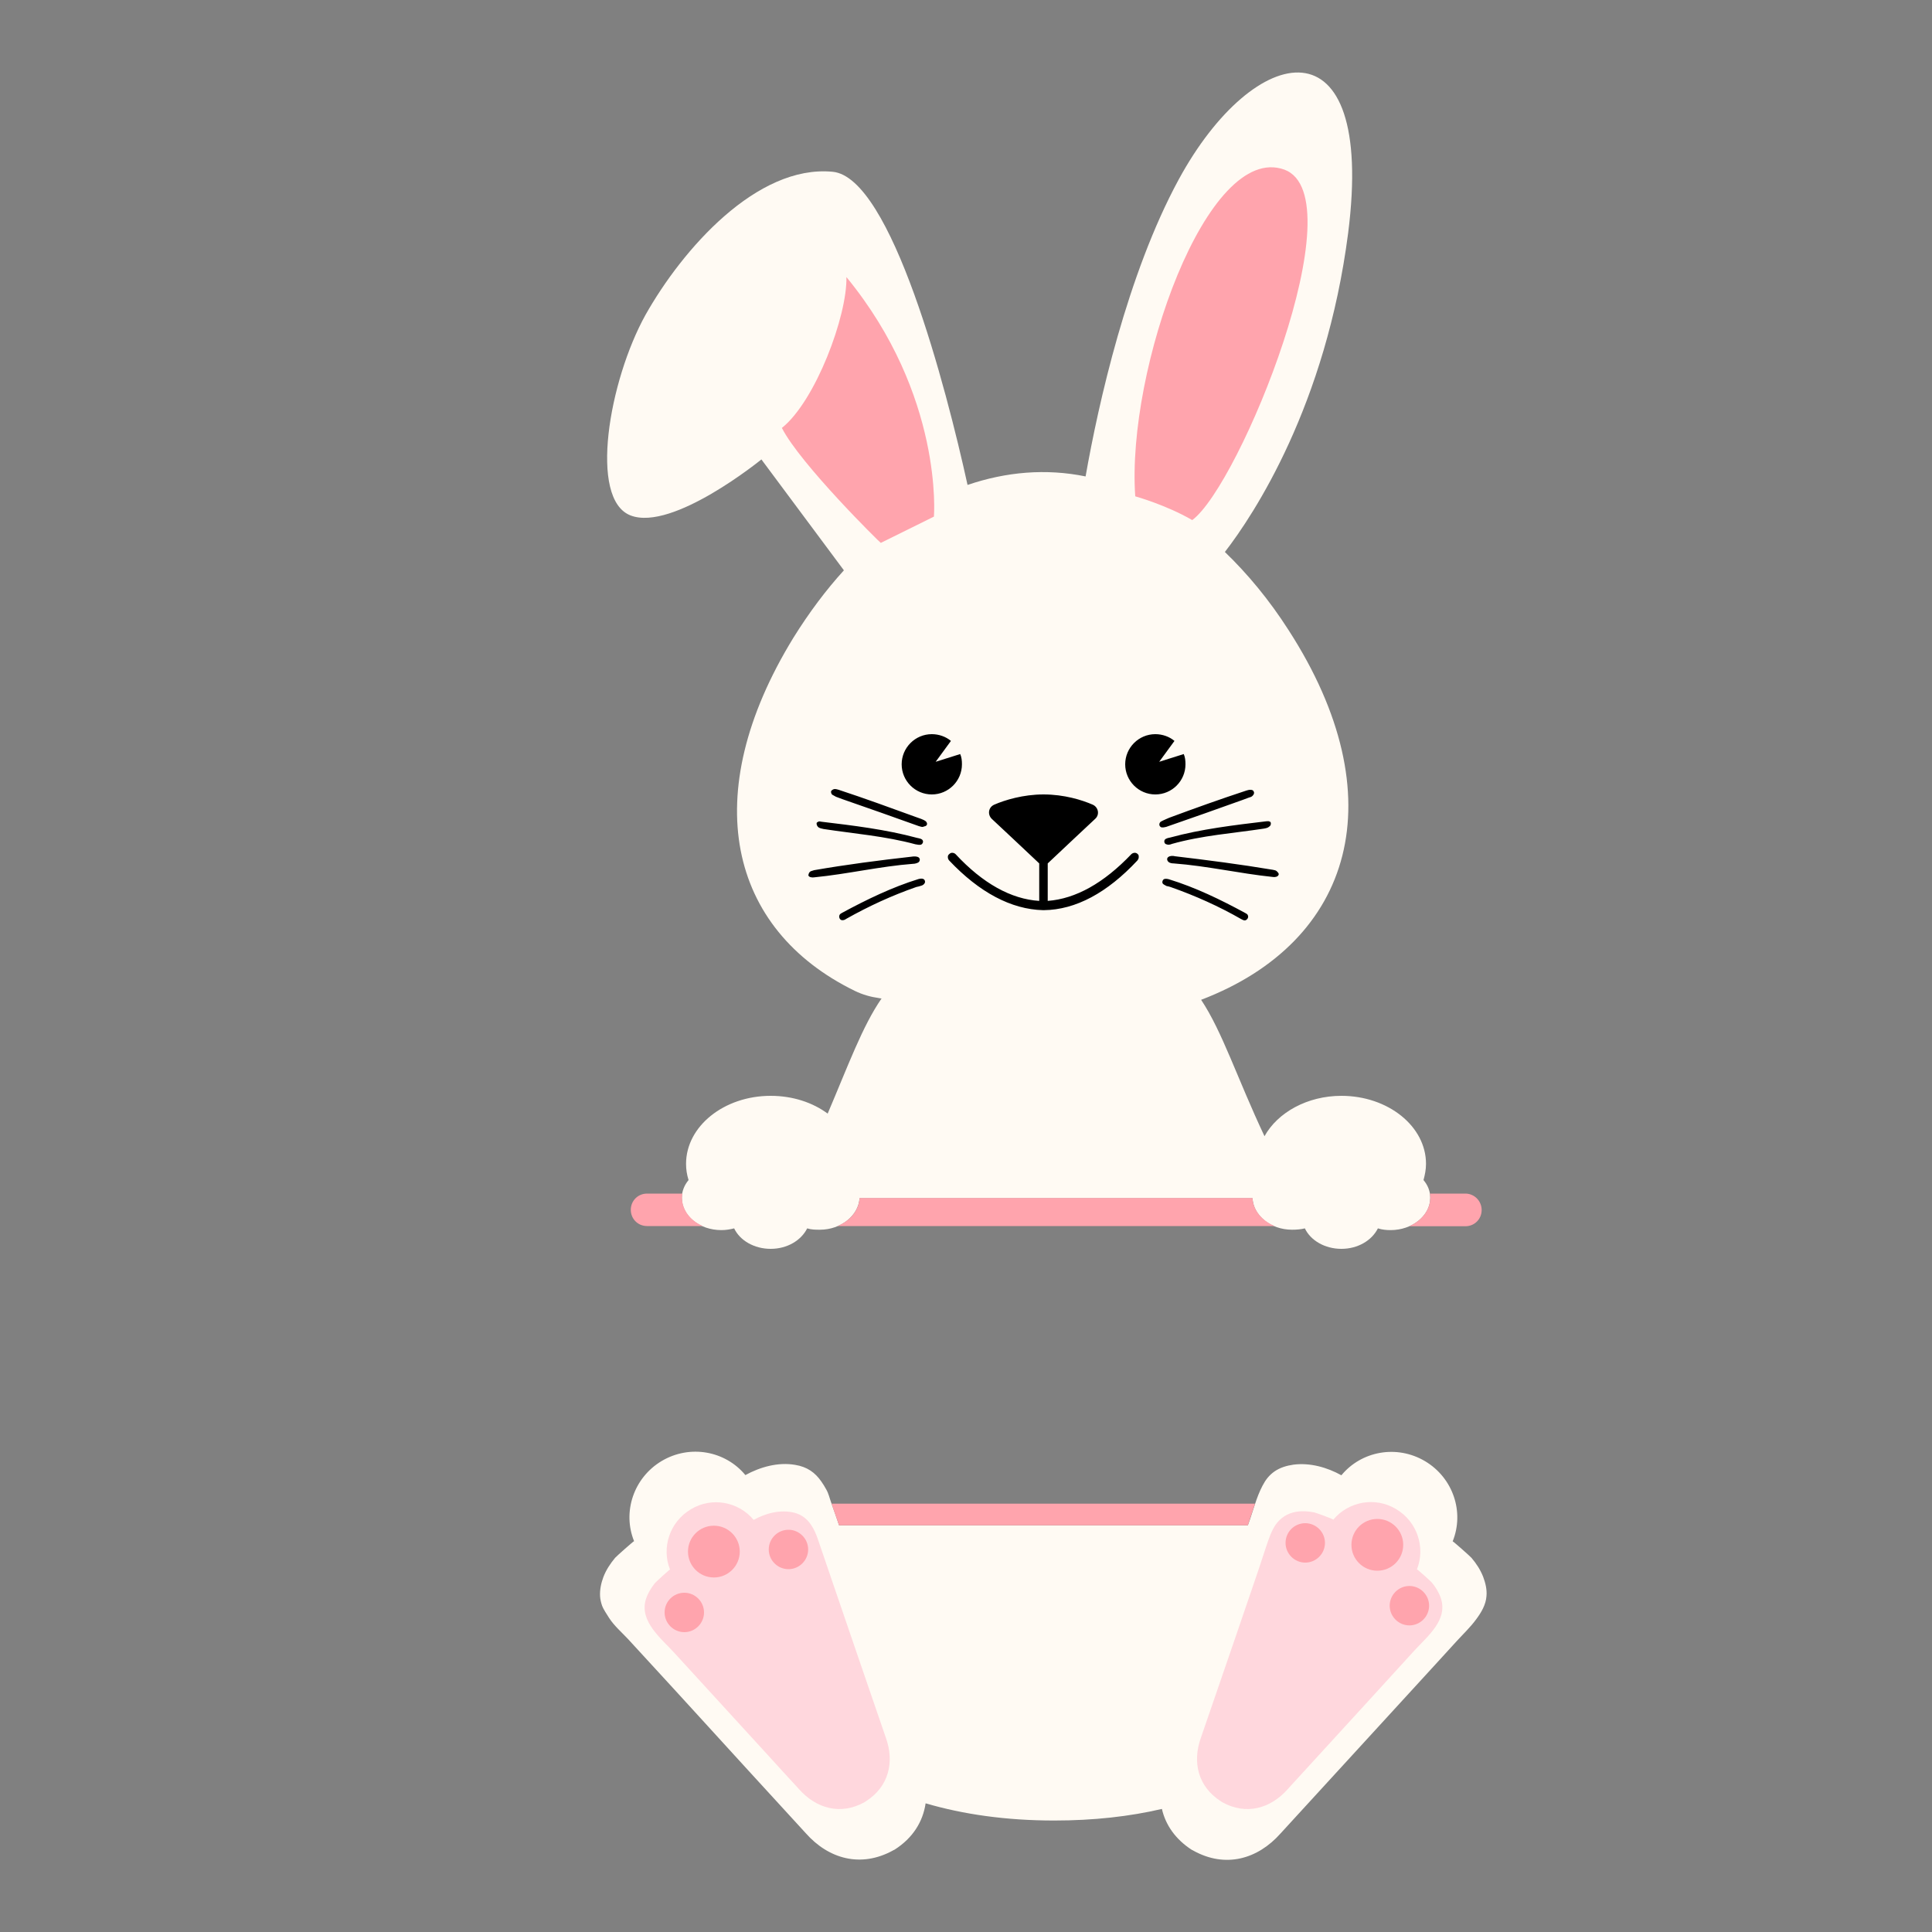 <?xml version="1.0" encoding="utf-8"?>
<!-- Generator: Adobe Illustrator 23.0.1, SVG Export Plug-In . SVG Version: 6.00 Build 0)  -->
<svg version="1.1" id="Layer_1" xmlns="http://www.w3.org/2000/svg" xmlns:xlink="http://www.w3.org/1999/xlink" x="0px" y="0px"
	 width="1000px" height="1000px" viewBox="0 0 1000 1000" style="enable-background:new 0 0 1000 1000;" xml:space="preserve">
<rect x="0" y="0" width="1000" height="1000" fill="#808080" stroke="none"/>
<style type="text/css">
	.st0{fill:#FFFAF3;}
	.st1{fill:#FFA4AD;}
	.st2{fill:#FFD7DD;}
</style>
<g>
	<path class="st0" d="M767.7,816.2c-1.4-3.6-3.6-7-6.1-9.9c-0.8-0.9-9.6-8.7-9.7-8.5c6.1-15.1,0.3-32.8-14.3-41.5
		c-14.7-8.7-33-5.2-43.3,7.3c-7.4-4.1-16.2-6.6-24.8-5.5c-3.5,0.5-6.9,1.5-9.8,3.5c-1.3,0.9-2.5,2-3.5,3.2c-0.5,0.6-1,1.3-1.4,1.9
		c-3.7,5.9-5.5,12.9-7.7,19.4c-0.4,1.1-0.8,2.3-1.2,3.4H434.3c-1.3-3.9-2.7-7.9-4.1-11.8c-0.8-2.2-1.3-4.6-2.5-6.7
		c-0.8-1.5-1.7-2.9-2.6-4.2c-3.2-4.6-7.3-7.6-13.6-8.6c-8.8-1.5-18,1.1-25.7,5.3c-10.3-12.5-28.6-16-43.3-7.3
		c-14.6,8.7-20.4,26.5-14.3,41.5c-0.1-0.2-9,7.7-9.8,8.6c-2.5,3-4.7,6.3-6.1,10c-1.2,3.2-1.9,6.6-1.7,10c0.1,1.6,0.5,3.2,1,4.7
		c0.8,2.2,2.5,4.5,3.7,6.5c2.5,3.9,6.5,7.4,9.7,10.8c3.8,4.1,7.5,8.2,11.3,12.3c8.4,9.1,16.7,18.2,25.1,27.4
		c8.7,9.6,17.5,19.1,26.2,28.7c6.9,7.6,13.9,15.1,20.8,22.7c2.9,3.2,5.8,6.3,8.7,9.5c11.8,13.3,28.5,18,45.1,8.9
		c0.1-0.1,0.2-0.2,0.4-0.2c0.1-0.1,0.2-0.1,0.4-0.2c9.6-6.1,14.7-14.6,16.1-24c19.5,5.7,41.6,8.9,66.6,8.9c20.4,0,39-2.1,55.7-6
		c1.9,8.3,7,15.7,15.5,21.2c0.2,0.1,0.3,0.1,0.4,0.2c0.2,0,0.3,0.1,0.4,0.2c16.6,9.2,33.3,4.4,45.1-8.9c2.9-3.2,5.8-6.3,8.7-9.5
		c6.9-7.6,13.9-15.1,20.8-22.7c8.8-9.6,17.5-19.1,26.3-28.7c8.4-9.1,16.7-18.3,25.1-27.4c3.5-3.8,7-7.7,10.5-11.5
		c3.3-3.6,7-7.1,9.9-11.1c2.6-3.5,5-7.5,5.3-12C769.7,822.8,768.9,819.4,767.7,816.2z"/>
	<path class="st1" d="M647,786.1c0.9-2.6,1.7-5.2,2.6-7.8H430.4c1.3,3.7,2.6,7.5,3.9,11.2h211.6C646.3,788.3,646.6,787.2,647,786.1z
		"/>
	<path class="st2" d="M660.4,789c2.5-3.4,5.9-5.7,10.5-6.5c3.1-0.5,6.2-0.3,9.3,0.3c0.9,0.2,10.1,3.5,9.9,3.8
		c7.8-9.4,21.6-12.1,32.5-5.5c11,6.5,15.3,19.9,10.8,31.2c0.1-0.2,7.1,6.1,7.7,6.8c2,2.4,3.7,5.2,4.7,8.2c3.7,11.2-6.9,19.6-13.7,27
		c-7.6,8.4-15.3,16.7-22.9,25.1c-8.2,9-16.5,18-24.7,27c-5.4,5.9-10.8,11.8-16.2,17.7c-0.6,0.7-1.2,1.3-1.8,2
		c-8.9,10-21.5,13.6-33.9,6.7c-0.1-0.1-0.2-0.1-0.3-0.2c-0.1-0.1-0.2-0.1-0.3-0.2c-12.1-7.7-14.9-20.5-10.4-33
		c1.8-5.1,3.5-10.3,5.3-15.4c4-11.5,7.9-23.1,11.9-34.6c4.1-12.1,8.3-24.2,12.4-36.3c1.4-4.1,2.7-8.3,4.1-12.4
		C656.6,796.9,658,792.4,660.4,789z"/>
	<path class="st1" d="M712.9,786.2c7.4,0,13.4,6,13.4,13.4c0,7.4-6,13.4-13.4,13.4c-7.4,0-13.4-6-13.4-13.4
		C699.5,792.2,705.5,786.2,712.9,786.2z M675.6,788.4c5.6,0,10.2,4.6,10.2,10.2c0,5.6-4.6,10.2-10.2,10.2s-10.2-4.6-10.2-10.2
		C665.4,792.9,670,788.4,675.6,788.4z M729.5,820.9c5.6,0,10.2,4.6,10.2,10.2c0,5.6-4.6,10.2-10.2,10.2c-5.6,0-10.2-4.6-10.2-10.2
		C719.3,825.5,723.9,820.9,729.5,820.9z"/>
	<path class="st2" d="M419.7,789.1c-2-2.9-4.7-5.1-8.5-6.1c-7.1-1.8-14.9,0.2-21.1,3.7c-7.8-9.4-21.6-12.1-32.5-5.5
		c-11,6.5-15.3,19.9-10.8,31.2c-0.1-0.2-7.2,6.3-7.8,7c-2,2.5-3.7,5.3-4.7,8.4c-3.5,11.4,8,20.3,14.9,27.9
		c7.9,8.6,15.8,17.3,23.7,25.9c8.2,9,16.5,18,24.7,27c5,5.5,10,11,15,16.4c0.3,0.4,0.7,0.7,1,1.1c8.9,10,21.5,13.6,33.9,6.7
		c0.1-0.1,0.2-0.1,0.3-0.2s0.2-0.1,0.3-0.2c12.1-7.7,14.9-20.5,10.4-33c-1.5-4.4-3-8.7-4.5-13.1c-3.5-10.1-6.9-20.2-10.4-30.3
		c-3.9-11.4-7.8-22.8-11.7-34.2c-2.8-8.3-5.7-16.6-8.5-24.9C422.5,794.2,421.3,791.4,419.7,789.1z"/>
	<path class="st1" d="M369.5,789.7c7.4,0,13.4,6,13.4,13.4s-6,13.4-13.4,13.4c-7.4,0-13.4-6-13.4-13.4S362.1,789.7,369.5,789.7z
		 M408.1,791.8c5.6,0,10.2,4.6,10.2,10.2s-4.6,10.2-10.2,10.2s-10.2-4.6-10.2-10.2S402.5,791.8,408.1,791.8z M354.2,824.4
		c5.6,0,10.2,4.6,10.2,10.2c0,5.6-4.6,10.2-10.2,10.2c-5.6,0-10.2-4.6-10.2-10.2C344,828.9,348.6,824.4,354.2,824.4z"/>
	<path class="st0" d="M326.4,266.8c21.8,8.4,67.7-29,67.7-29l42.7,57.4c-9.2,10.1-18,21.8-26.2,35c-49.8,81.3-33.5,150.8,31.9,182.7
		c3.9,1.9,8.1,3.1,12.4,3.7c0.5,0.1,1,0.2,1.4,0.2c-9.9,14.3-17.2,34.5-27.9,59.6c-7.7-5.7-18-9.2-29.5-9.2
		c-24.2,0-43.8,15.8-43.8,35.2c0,2.9,0.4,5.5,1.3,8.4c-2.2,2.6-3.5,5.9-3.5,9.2c0,9.2,9,16.7,20.5,16.7c2.4,0,4.6-0.4,6.6-0.9
		c2.9,6.2,10.3,10.6,18.9,10.6s15.8-4.4,18.9-10.6c2.2,0.7,4.4,0.7,6.6,0.7c11,0,20-7.5,20.5-16.3h203.4c0.4,8.8,9.2,16.3,20.5,16.3
		c2.4,0,4.6-0.2,6.6-0.7c2.9,6.2,10.3,10.6,18.9,10.6s15.8-4.4,18.9-10.6c2.2,0.7,4.4,0.9,6.6,0.9c11.2,0,20.5-7.5,20.5-16.7
		c0-3.5-1.3-6.6-3.5-9.2c0.7-2.6,1.3-5.3,1.3-8.4c0-19.4-19.6-35.2-43.8-35.2c-17.6,0-33,8.6-39.8,20.9
		c-14.1-29.9-21.8-54.1-32.8-70.6c78.9-30.1,100.9-105.1,45.3-191.3c-10.1-15.8-21.3-29.2-33-40.5c15-19.4,52.3-75.9,63.8-165.1
		c14.3-112.4-48.6-99.6-87.7-27.7c-26.6,49-41.6,116.1-48.2,153.7c-20.5-4.2-41.1-2.4-61.1,4.4c-11-50.1-39.4-159.4-69.9-162.1
		c-39.1-3.7-77.6,40-96.8,74.1C315.2,197.1,304.6,258.4,326.4,266.8z"/>
	<path class="st1" d="M444.9,620.1h203.4c0.3,6.3,4.9,11.8,11.5,14.5H433.4C440,632,444.6,626.4,444.9,620.1z M353,619.9
		c0-0.7,0.1-1.4,0.2-2.1h-18.3c-4.7,0-8.4,3.7-8.4,8.4s3.7,8.4,8.4,8.4h28.9C357.4,631.9,353,626.3,353,619.9z M758.5,617.8h-18.4
		c0.1,0.7,0.2,1.4,0.2,2.1c0,6.4-4.4,11.9-10.9,14.8h29.1c4.7,0,8.4-3.7,8.4-8.4S763.1,617.8,758.5,617.8z"/>
	<path class="st1" d="M404.7,221.5c17.4-13.9,33.9-58.1,33.4-78.1c50.4,61.4,45.3,124,45.3,124l-27.5,13.6
		C455.7,281.1,414.2,240.2,404.7,221.5z M664.8,87.8c37.6,14.1-23.1,163.2-47.7,181.4c-13.6-7.9-29.5-12.3-29.5-12.3
		C583,191.3,624.8,73.3,664.8,87.8z"/>
	<path d="M589.4,443.6c0,0.7-0.2,1.1-0.7,1.8c-15.6,16.7-31.9,25.5-48.4,25.7c0,0,0,0-0.2,0h-0.2l0,0c-16.5-0.4-33-9.2-48.6-25.7
		c-0.4-0.4-0.7-1.1-0.7-1.8c0-0.7,0.2-1.1,0.7-1.5c0.4-0.4,0.9-0.7,1.5-0.7s1.3,0.2,1.8,0.7c14.1,15.2,28.8,23.3,43.3,24.2v-19.4
		l-13.6-12.8l-11-10.3c-2.2-2.2-1.8-5.9,1.3-7.3c5.5-2.4,15-5.3,25.5-5.3c10.8,0,20,2.9,25.5,5.3c2.9,1.3,3.7,5.1,1.3,7.3l-11,10.3
		l-13.6,12.8v19.4c14.5-1.1,29-9.2,43.3-24.2c0.4-0.4,1.1-0.7,1.8-0.7c0.4,0,1.1,0.2,1.5,0.7C589.4,442.5,589.4,442.9,589.4,443.6z
		 M600,394.3l7.9-10.8c-2.6-2.2-6.2-3.5-9.9-3.5c-8.6,0-15.6,7-15.6,15.6s7,15.6,15.6,15.6s15.6-7,15.6-15.6c0-2-0.2-3.7-0.9-5.3
		L600,394.3z M484.3,394.3l7.9-10.8c-2.6-2.2-6.2-3.5-9.9-3.5c-8.6,0-15.6,7-15.6,15.6s7,15.6,15.6,15.6c8.6,0,15.6-7,15.6-15.6
		c0-2-0.2-3.7-0.9-5.3L484.3,394.3z M661.8,452.8c-0.4,1.1-2,1.3-3.1,1.1c-17.2-1.8-33.9-5.7-51.2-7c-0.9,0-2-0.2-2.6-0.7
		c-0.9-0.7-1.1-2-0.2-2.6c0.9-0.7,2.4-0.7,3.5-0.4c16.9,2,33.9,4.2,50.6,7c0.7,0.2,1.5,0.2,2,0.7c0.2,0.2,0.2,0.2,0.4,0.4
		C661.8,451.9,662,452.4,661.8,452.8z M657.6,425.5c-0.2-0.2-0.2-0.2-0.4-0.2c-0.4-0.4-1.1-0.2-1.8-0.2c-16.7,2-33.6,4-49.7,8.4
		c-0.9,0.2-2.4,0.4-2.9,1.3c-0.4,0.9,0,2,0.9,2.2c0.9,0.4,2,0.2,2.9-0.2c15.6-4.4,31.7-5.5,47.5-7.9c1.1-0.2,2.2-0.4,2.9-1.1
		C657.8,427.3,658,426.2,657.6,425.5z M600.8,425.3c-0.9,0.7-1.1,2.2,0.2,2.9c0.9,0.2,1.8,0,2.6-0.2c13.2-4.6,26.4-9.2,39.4-13.9
		c1.1-0.4,2.4-0.9,3.5-1.3c0.7-0.2,1.5-0.4,2-1.1c0.4-0.4,0.9-1.3,0.4-2c-0.2-0.7-0.9-0.9-1.8-0.9c-0.7,0-1.3,0.2-2,0.4
		c-13.4,4.4-26.8,9.2-40,14.1C604.1,423.8,602.4,424.4,600.8,425.3C601.1,425.1,601.1,425.1,600.8,425.3z M606.1,459.2
		c12.5,4.4,24.8,9.9,36.3,16.5c0.7,0.4,1.3,0.7,2,0.7c1.1-0.2,2-1.5,1.5-2.6c-0.2-0.7-1.1-1.1-1.5-1.3
		c-12.5-6.8-25.7-13.2-39.4-17.4c-0.7-0.2-2-0.4-2.6,0c-0.7,0.4-1.1,1.8-0.4,2.4c0.4,0.4,1.1,0.7,1.8,1.1
		C604.6,458.7,605.5,459,606.1,459.2z M419,451.5c0.2-0.2,0.2-0.2,0.4-0.4c0.7-0.4,1.3-0.4,2-0.7c16.7-2.9,33.6-5.1,50.6-7
		c1.1-0.2,2.6-0.2,3.5,0.4c0.9,0.7,0.7,2-0.2,2.6c-0.7,0.4-1.8,0.7-2.6,0.7c-17.2,1.3-33.9,5.3-51.2,7c-1.1,0.2-2.9,0-3.1-1.1
		C418.6,452.4,418.6,451.9,419,451.5z M423.4,428c0.7,0.7,2,0.9,2.9,1.1c15.8,2.4,32.1,3.7,47.5,7.9c1.1,0.2,2,0.4,2.9,0.2
		c0.9-0.4,1.3-1.5,0.9-2.2c-0.4-0.9-2-1.1-2.9-1.3c-16.3-4.4-33-6.4-49.7-8.4c-0.7-0.2-1.3-0.2-1.8,0.2c-0.2,0.2-0.2,0.2-0.4,0.2
		C422.5,426.2,422.7,427.3,423.4,428z M479.2,425.1c-1.5-1.1-3.3-1.5-5.1-2.2c-13.2-4.8-26.6-9.7-40-14.1c-0.7-0.2-1.3-0.4-2-0.4
		c-0.7,0-1.3,0.4-1.8,0.9c-0.4,0.7,0,1.5,0.4,2c0.7,0.4,1.3,0.7,2,1.1c1.1,0.4,2.4,0.9,3.5,1.3c13.2,4.6,26.4,9.2,39.4,13.9
		c0.9,0.2,1.8,0.7,2.6,0.2C480.3,427.5,480.1,426,479.2,425.1C479.5,425.1,479.2,425.1,479.2,425.1z M476.6,458.5
		c0.7-0.2,1.3-0.4,1.8-1.1c0.7-0.7,0.4-2-0.4-2.4c-0.7-0.4-1.8-0.2-2.6,0c-13.6,4.2-26.8,10.6-39.4,17.4c-0.7,0.4-1.3,0.7-1.5,1.3
		c-0.4,1.1,0.2,2.6,1.5,2.6c0.7,0,1.3-0.2,2-0.7c11.7-6.6,23.7-12.1,36.3-16.5C475.1,459,475.9,458.7,476.6,458.5z"/>
</g>
</svg>

